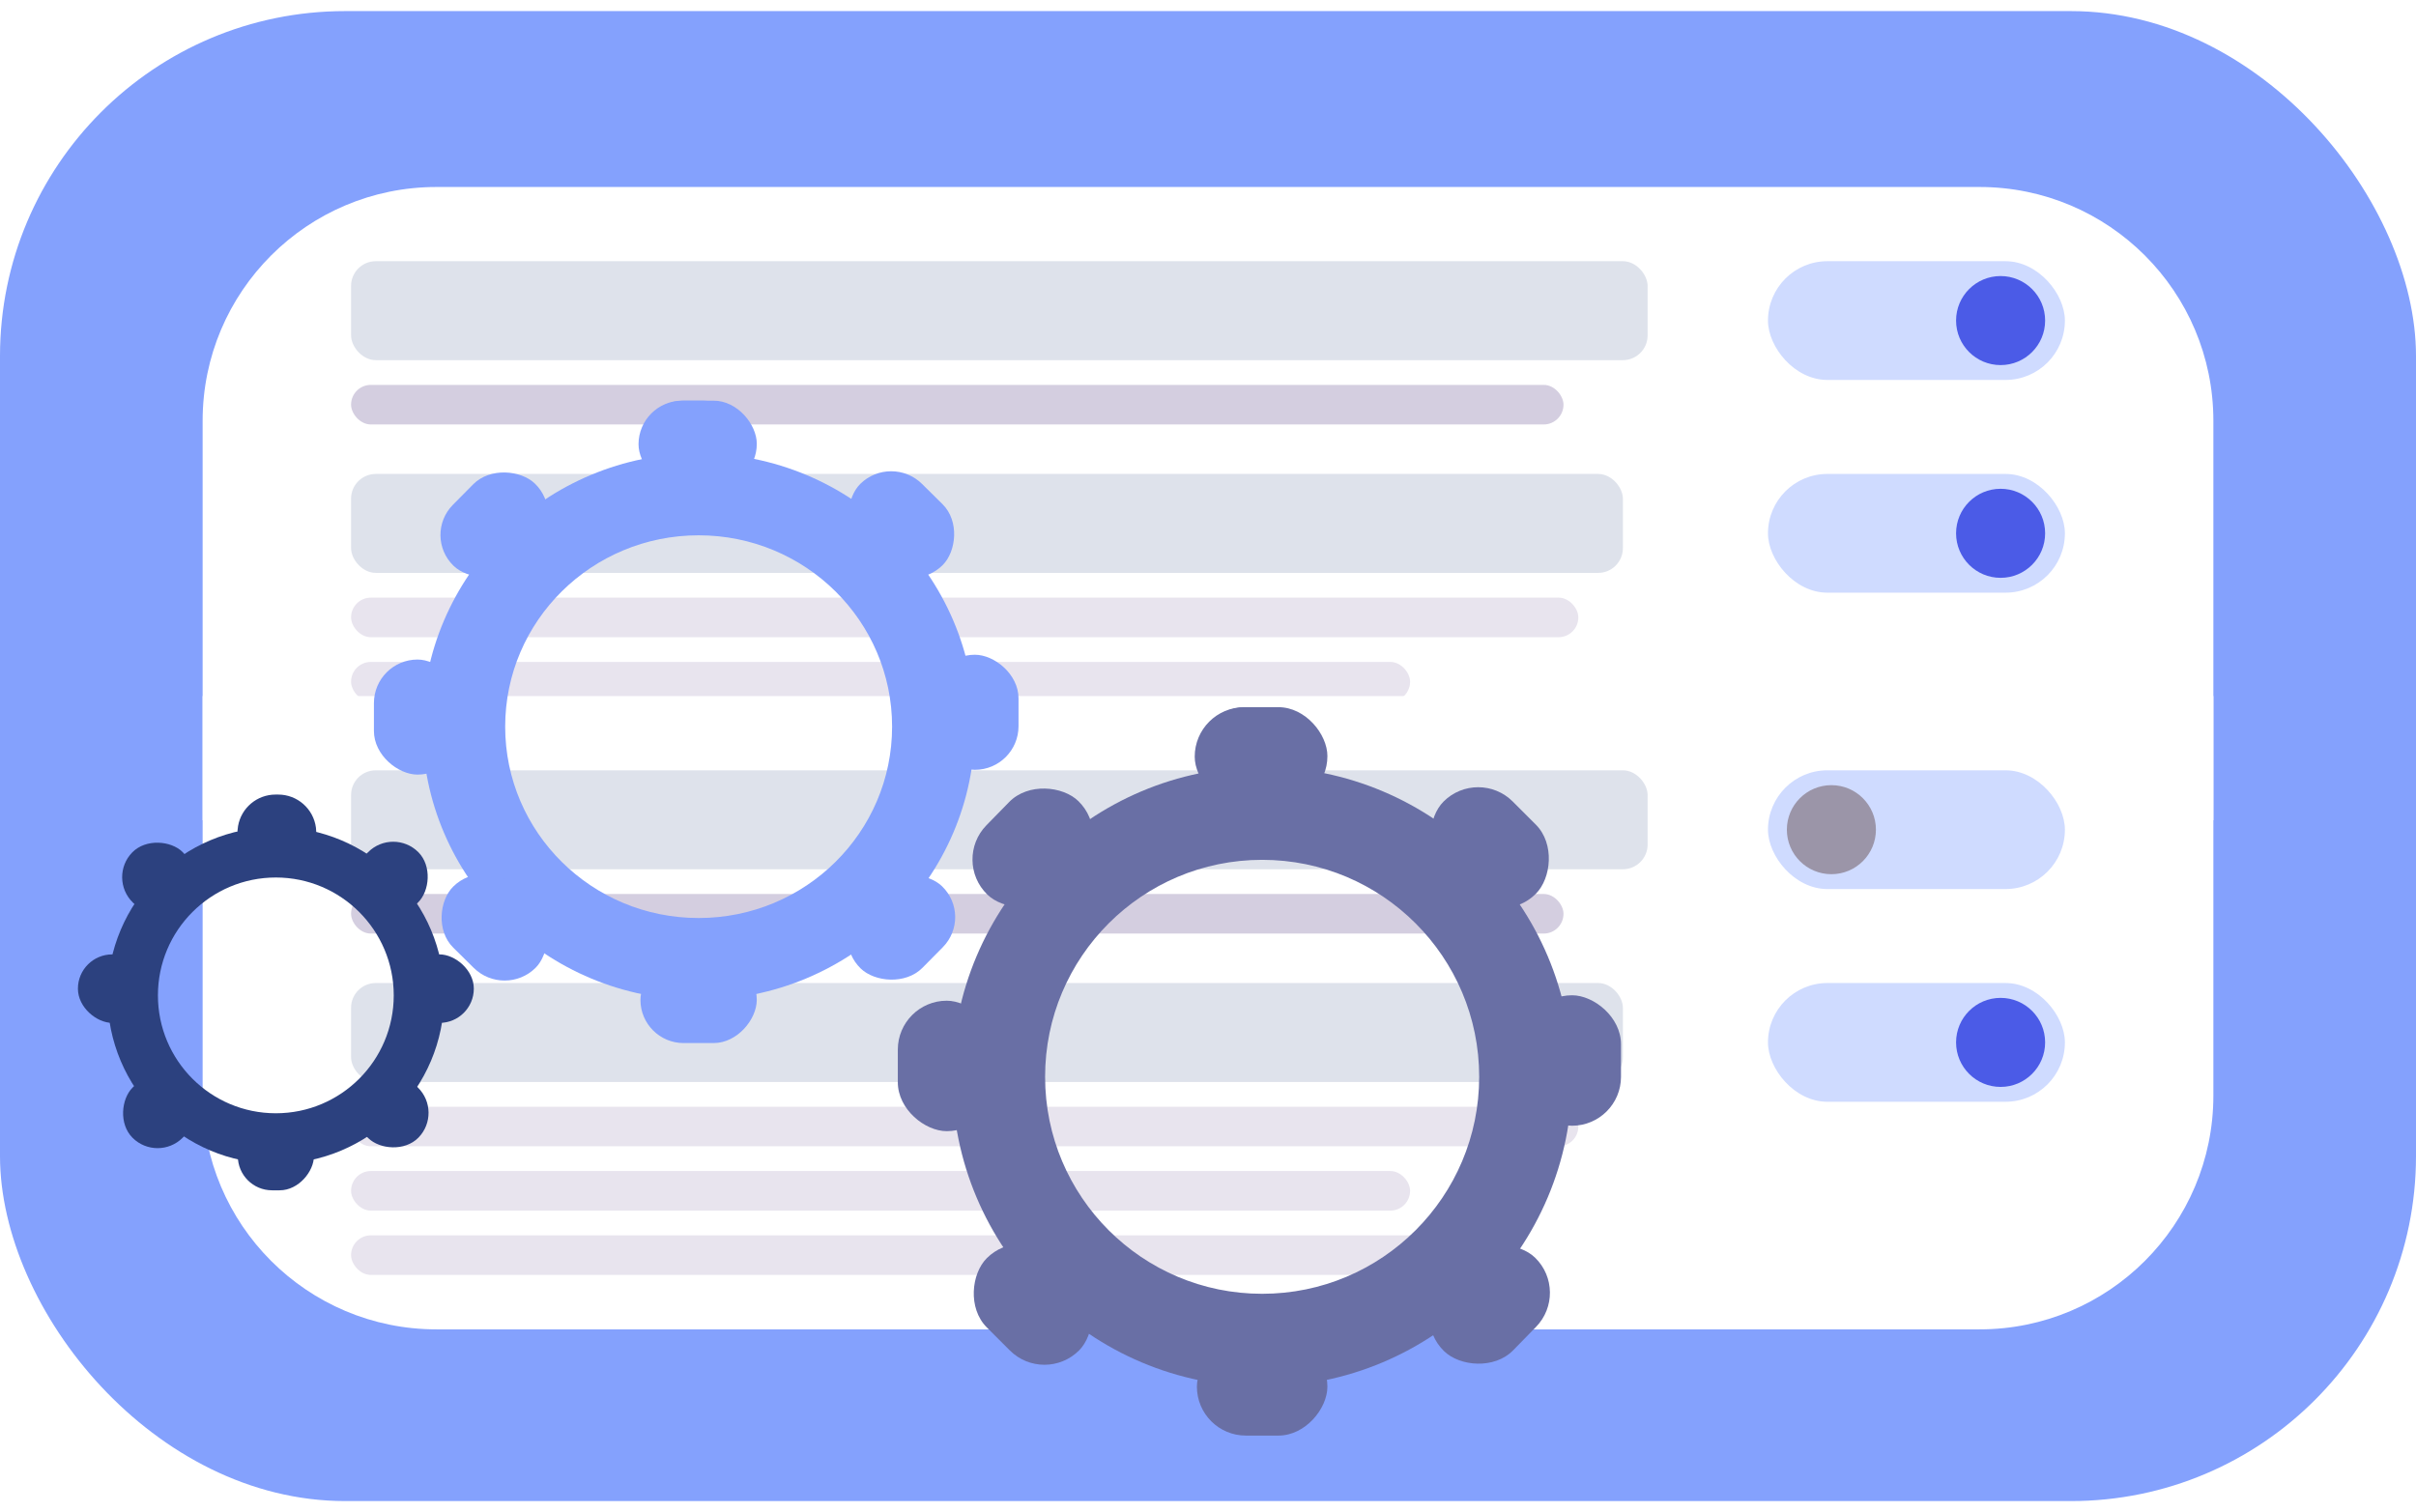 <svg width="155" height="97" viewBox="0 0 155 97" fill="none" xmlns="http://www.w3.org/2000/svg">
<rect y="0.712" width="155" height="95.617" rx="22.143" fill="#84A1FD"/>
<g filter="url(#filter0_d_788_10049)">
<path d="M13 27C13 18.716 19.716 12 28 12H127C135.284 12 142 18.716 142 27V52.64H13V27Z" fill="white"/>
<rect x="22.523" y="16.762" width="83.181" height="6.35" rx="1.587" fill="#BFC6D8" fill-opacity="0.5"/>
<rect x="22.523" y="24.699" width="77.784" height="2.54" rx="1.27" fill="#D4CEE0"/>
<rect x="113.426" y="16.762" width="19.049" height="7.62" rx="3.81" fill="#CFDBFF"/>
<circle cx="128.35" cy="20.572" r="2.857" fill="#4B5BE7"/>
<rect x="22.523" y="30.414" width="81.594" height="6.35" rx="1.587" fill="#BFC6D8" fill-opacity="0.5"/>
<rect x="22.523" y="38.351" width="78.736" height="2.54" rx="1.27" fill="#D4CEE0" fill-opacity="0.55"/>
<rect x="22.523" y="42.478" width="67.942" height="2.54" rx="1.27" fill="#D4CEE0" fill-opacity="0.55"/>
<rect x="22.523" y="46.606" width="74.609" height="2.54" rx="1.27" fill="#D4CEE0" fill-opacity="0.55"/>
<rect x="113.426" y="30.414" width="19.049" height="7.62" rx="3.81" fill="#CFDBFF"/>
<circle cx="128.35" cy="34.224" r="2.857" fill="#4B5BE7"/>
<path d="M13 44.67H142V70.31C142 78.594 135.284 85.31 127 85.31H28C19.716 85.31 13 78.594 13 70.31V44.67Z" fill="white"/>
<rect x="22.523" y="49.433" width="83.181" height="6.35" rx="1.587" fill="#BFC6D8" fill-opacity="0.5"/>
<rect x="22.523" y="57.37" width="77.784" height="2.54" rx="1.27" fill="#D4CEE0"/>
<rect x="113.426" y="49.433" width="19.049" height="7.62" rx="3.81" fill="#CFDBFF"/>
<circle cx="117.494" cy="53.243" r="2.857" fill="#9B95A8"/>
<rect x="22.523" y="63.084" width="81.594" height="6.35" rx="1.587" fill="#BFC6D8" fill-opacity="0.5"/>
<rect x="22.523" y="71.022" width="78.736" height="2.54" rx="1.27" fill="#D4CEE0" fill-opacity="0.55"/>
<rect x="22.523" y="75.149" width="67.942" height="2.54" rx="1.27" fill="#D4CEE0" fill-opacity="0.55"/>
<rect x="22.523" y="79.276" width="74.609" height="2.54" rx="1.27" fill="#D4CEE0" fill-opacity="0.55"/>
<rect x="113.426" y="63.084" width="19.049" height="7.62" rx="3.81" fill="#CFDBFF"/>
<circle cx="128.35" cy="66.894" r="2.857" fill="#4B5BE7"/>
</g>
<path d="M100.858 69.102C100.858 80.084 91.955 88.986 80.974 88.986C69.992 88.986 61.09 80.084 61.09 69.102C61.09 58.121 69.992 49.218 80.974 49.218C91.955 49.218 100.858 58.121 100.858 69.102ZM67.049 69.102C67.049 76.793 73.284 83.027 80.974 83.027C88.664 83.027 94.898 76.793 94.898 69.102C94.898 61.412 88.664 55.178 80.974 55.178C73.284 55.178 67.049 61.412 67.049 69.102Z" fill="#696FA5"/>
<rect x="76.789" y="45.382" width="8.372" height="6.279" rx="3.14" fill="#696FA5"/>
<rect x="76.648" y="45.382" width="7.814" height="6.349" rx="3.174" fill="#696FA5"/>
<rect x="61.09" y="55.205" width="8.372" height="6.279" rx="3.14" transform="rotate(-45.647 61.09 55.205)" fill="#696FA5"/>
<rect x="90.394" y="84.507" width="8.372" height="6.279" rx="3.14" transform="rotate(-45.647 90.394 84.507)" fill="#696FA5"/>
<rect x="94.832" y="49.218" width="8.372" height="6.279" rx="3.14" transform="rotate(45 94.832 49.218)" fill="#696FA5"/>
<rect x="65.527" y="78.522" width="8.372" height="6.279" rx="3.14" transform="rotate(45 65.527 78.522)" fill="#696FA5"/>
<rect width="8.372" height="6.279" rx="3.14" transform="matrix(-1 0 0 1 85.16 85.847)" fill="#696FA5"/>
<rect width="8.372" height="6.279" rx="3.14" transform="matrix(0 -1 -1 0 103.996 72.242)" fill="#696FA5"/>
<rect width="8.372" height="6.279" rx="3.14" transform="matrix(0 -1 -1 0 63.879 72.591)" fill="#696FA5"/>
<path d="M62.545 46.632C62.545 56.317 54.61 64.168 44.821 64.168C35.033 64.168 27.098 56.317 27.098 46.632C27.098 36.947 35.033 29.096 44.821 29.096C54.61 29.096 62.545 36.947 62.545 46.632ZM32.41 46.632C32.41 53.414 37.967 58.912 44.821 58.912C51.676 58.912 57.233 53.414 57.233 46.632C57.233 39.85 51.676 34.352 44.821 34.352C37.967 34.352 32.41 39.85 32.41 46.632Z" fill="#84A1FD"/>
<rect x="41.09" y="25.712" width="7.463" height="5.538" rx="2.769" fill="#84A1FD"/>
<rect x="40.965" y="25.712" width="6.965" height="5.599" rx="2.8" fill="#84A1FD"/>
<rect width="7.422" height="5.568" rx="2.784" transform="matrix(0.703 -0.711 0.719 0.695 27.098 34.376)" fill="#84A1FD"/>
<rect width="7.422" height="5.568" rx="2.784" transform="matrix(0.703 -0.711 0.719 0.695 53.219 60.218)" fill="#84A1FD"/>
<rect width="7.423" height="5.567" rx="2.784" transform="matrix(0.711 0.703 -0.711 0.703 57.172 29.096)" fill="#84A1FD"/>
<rect width="7.423" height="5.567" rx="2.784" transform="matrix(0.711 0.703 -0.711 0.703 31.055 54.939)" fill="#84A1FD"/>
<rect width="7.463" height="5.538" rx="2.769" transform="matrix(-1 0 0 1 48.551 61.399)" fill="#84A1FD"/>
<rect width="7.384" height="5.597" rx="2.798" transform="matrix(0 -1 -1 0 65.344 49.401)" fill="#84A1FD"/>
<rect width="7.384" height="5.597" rx="2.798" transform="matrix(0 -1 -1 0 29.586 49.709)" fill="#84A1FD"/>
<path d="M28.498 63.877C28.498 69.843 23.662 74.679 17.697 74.679C11.731 74.679 6.895 69.843 6.895 63.877C6.895 57.911 11.731 53.075 17.697 53.075C23.662 53.075 28.498 57.911 28.498 63.877ZM10.132 63.877C10.132 68.055 13.519 71.442 17.697 71.442C21.874 71.442 25.261 68.055 25.261 63.877C25.261 59.699 21.874 56.312 17.697 56.312C13.519 56.312 10.132 59.699 10.132 63.877Z" fill="#2C417F"/>
<path d="M15.273 53.007C15.479 51.84 16.493 50.99 17.677 50.99H17.849C19.076 50.99 20.113 51.902 20.27 53.119C20.459 54.58 19.321 55.874 17.849 55.874H17.677C16.159 55.874 15.008 54.502 15.273 53.007Z" fill="#2C417F"/>
<rect x="6.895" y="56.327" width="4.548" height="4.596" rx="2.274" transform="rotate(-45.647 6.895 56.327)" fill="#2C417F"/>
<rect x="21.844" y="71.295" width="4.548" height="4.772" rx="2.274" transform="rotate(-45.647 21.844 71.295)" fill="#2C417F"/>
<rect x="25.227" y="53.075" width="4.548" height="4.812" rx="2.274" transform="rotate(45 25.227 53.075)" fill="#2C417F"/>
<rect x="10.309" y="67.991" width="4.548" height="4.83" rx="2.274" transform="rotate(45 10.309 67.991)" fill="#2C417F"/>
<rect width="4.884" height="4.395" rx="2.198" transform="matrix(-1 0 0 1 20.141 71.991)" fill="#2C417F"/>
<rect width="4.395" height="4.884" rx="2.198" transform="matrix(0 -1 -1 0 30.398 65.642)" fill="#2C417F"/>
<rect width="4.395" height="4.884" rx="2.198" transform="matrix(0 -1 -1 0 9.883 65.642)" fill="#2C417F"/>
<defs>
<filter id="filter0_d_788_10049" x="3.642" y="2.642" width="147.716" height="92.027" filterUnits="userSpaceOnUse" color-interpolation-filters="sRGB">
<feFlood flood-opacity="0" result="BackgroundImageFix"/>
<feColorMatrix in="SourceAlpha" type="matrix" values="0 0 0 0 0 0 0 0 0 0 0 0 0 0 0 0 0 0 127 0" result="hardAlpha"/>
<feOffset/>
<feGaussianBlur stdDeviation="4.679"/>
<feComposite in2="hardAlpha" operator="out"/>
<feColorMatrix type="matrix" values="0 0 0 0 0.295 0 0 0 0 0.356 0 0 0 0 0.905 0 0 0 0.2 0"/>
<feBlend mode="normal" in2="BackgroundImageFix" result="effect1_dropShadow_788_10049"/>
<feBlend mode="normal" in="SourceGraphic" in2="effect1_dropShadow_788_10049" result="shape"/>
</filter>
</defs>
</svg>

